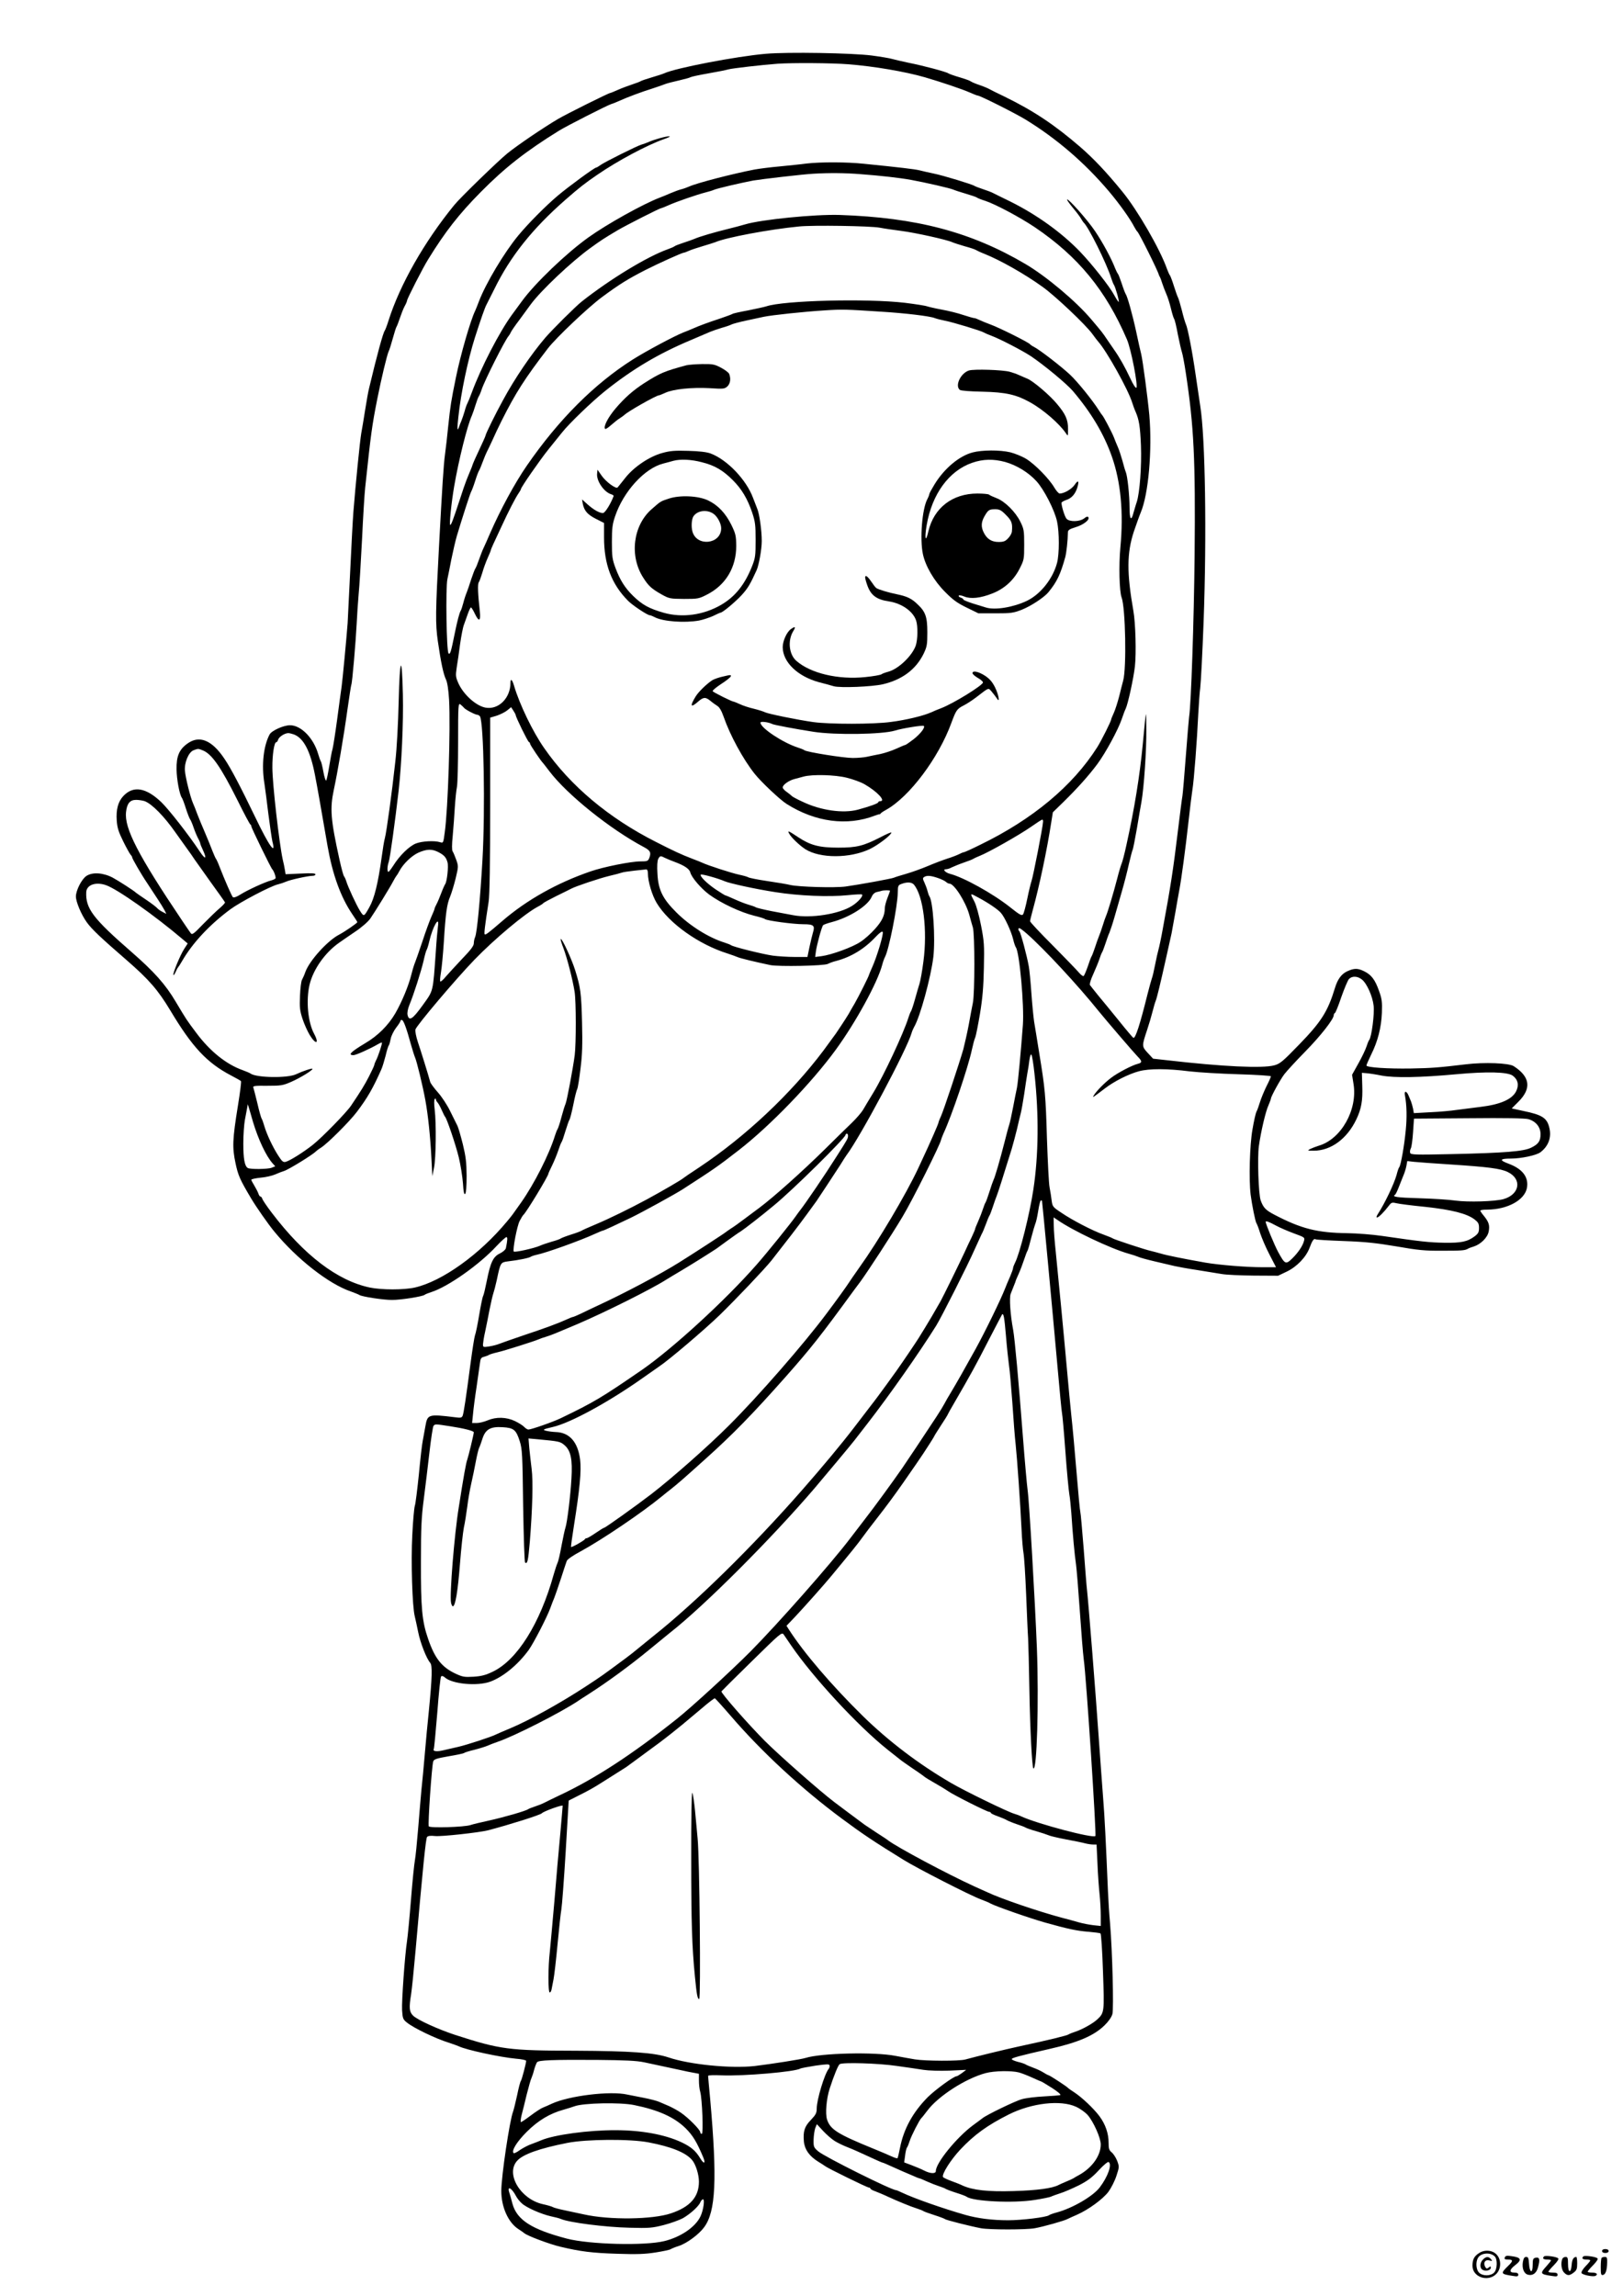 <?xml version="1.0" standalone="no"?>
<!DOCTYPE svg PUBLIC "-//W3C//DTD SVG 20010904//EN"
 "http://www.w3.org/TR/2001/REC-SVG-20010904/DTD/svg10.dtd">
<svg version="1.0" xmlns="http://www.w3.org/2000/svg"
 width="1240pt" height="1754pt" viewBox="0 0 1240 1754"
 preserveAspectRatio="xMidYMid meet">

<g transform="translate(0,1754) scale(0.1,-0.1)"
fill="#000000" stroke="none">
<path d="M5850 17129 c-222 -19 -691 -109 -775 -149 -11 -5 -54 -19 -95 -31
-41 -12 -79 -25 -85 -29 -5 -4 -35 -15 -65 -25 -30 -10 -79 -28 -108 -41 -29
-13 -56 -24 -59 -24 -12 0 -335 -161 -398 -198 -112 -66 -310 -200 -389 -264
-67 -54 -362 -340 -406 -395 -229 -281 -415 -608 -502 -883 -11 -36 -24 -69
-28 -75 -13 -16 -59 -184 -120 -440 -6 -22 -19 -96 -30 -165 -11 -69 -24 -150
-30 -180 -10 -57 -44 -397 -60 -600 -5 -63 -16 -272 -25 -465 -9 -192 -18
-366 -19 -385 -10 -131 -39 -435 -46 -485 -5 -33 -20 -145 -34 -250 -14 -104
-30 -206 -35 -225 -6 -19 -17 -80 -26 -135 -9 -55 -19 -103 -23 -107 -4 -4
-14 25 -21 65 -7 39 -16 77 -20 82 -4 6 -13 30 -20 55 -35 122 -131 220 -215
220 -50 0 -140 -41 -156 -70 -47 -88 -63 -234 -40 -374 5 -33 19 -137 30 -231
12 -93 26 -189 31 -212 30 -113 -25 -36 -132 187 -108 224 -185 372 -235 445
-95 142 -191 181 -282 115 -63 -45 -85 -97 -83 -198 1 -77 23 -194 41 -217 4
-5 18 -41 30 -80 12 -38 27 -75 31 -81 5 -6 18 -35 28 -65 10 -30 26 -67 35
-84 9 -16 16 -33 16 -38 0 -4 9 -27 21 -52 32 -69 18 -74 -25 -9 -82 124 -236
321 -294 377 -118 112 -214 127 -290 46 -40 -43 -56 -103 -50 -188 4 -55 14
-86 49 -157 24 -49 50 -95 56 -102 7 -7 13 -17 13 -22 0 -9 71 -132 114 -195
14 -22 31 -47 36 -55 5 -8 26 -40 46 -70 20 -30 43 -68 51 -83 l14 -28 -29 15
c-16 8 -34 21 -40 28 -6 8 -44 37 -84 64 -40 27 -75 51 -78 54 -16 16 -133 91
-179 116 -73 38 -153 43 -199 14 -37 -23 -82 -111 -82 -158 0 -42 42 -140 83
-197 38 -53 108 -119 302 -287 174 -151 242 -230 336 -386 167 -279 279 -400
464 -497 39 -20 73 -40 76 -43 4 -4 -7 -88 -23 -187 -42 -259 -44 -320 -19
-438 20 -96 34 -127 120 -272 38 -64 132 -199 178 -254 171 -208 415 -399 583
-456 30 -11 60 -23 66 -27 18 -13 183 -38 249 -38 68 0 233 26 249 39 6 5 29
14 51 21 127 40 368 210 499 352 35 37 69 68 75 68 10 0 9 -21 -4 -85 -3 -11
-22 -28 -46 -40 -51 -24 -72 -68 -100 -210 -11 -55 -23 -107 -28 -115 -5 -9
-18 -74 -30 -145 -12 -72 -26 -141 -32 -155 -5 -14 -20 -110 -34 -215 -36
-274 -52 -377 -60 -399 -7 -16 -15 -18 -59 -12 -204 25 -210 23 -226 -69 -6
-33 -15 -82 -20 -110 -6 -27 -19 -144 -30 -260 -12 -115 -25 -223 -31 -239 -5
-17 -14 -116 -19 -222 -11 -200 0 -549 19 -621 5 -21 17 -75 26 -120 16 -81
63 -202 92 -235 17 -20 15 -108 -10 -363 -10 -93 -24 -246 -32 -340 -8 -93
-19 -213 -25 -265 -5 -52 -16 -185 -25 -295 -9 -110 -20 -220 -25 -245 -5 -25
-19 -160 -30 -300 -11 -140 -25 -282 -30 -315 -17 -111 -42 -463 -38 -531 4
-61 7 -70 36 -93 51 -42 221 -124 322 -155 30 -10 64 -22 75 -27 57 -28 318
-84 438 -95 42 -3 77 -11 77 -16 0 -18 -33 -143 -40 -153 -5 -5 -18 -55 -29
-110 -12 -55 -26 -111 -31 -125 -26 -66 -90 -495 -90 -606 0 -123 53 -241 130
-291 19 -12 40 -27 46 -32 25 -21 194 -84 274 -103 156 -37 244 -48 435 -54
149 -5 212 -3 294 10 57 9 109 20 115 25 6 4 34 16 63 25 61 20 153 88 193
143 89 120 100 366 46 978 -9 94 -16 174 -16 178 0 5 46 7 103 4 167 -7 564
27 602 52 6 3 57 13 115 22 87 12 106 13 108 2 2 -8 -1 -20 -7 -27 -31 -37
-91 -235 -91 -302 0 -34 -7 -48 -44 -87 -50 -51 -61 -88 -54 -167 6 -60 42
-110 107 -151 25 -15 51 -32 56 -36 20 -16 320 -163 333 -163 6 0 12 -4 12 -8
0 -4 17 -14 38 -21 20 -8 60 -24 87 -37 80 -37 187 -81 230 -94 22 -7 45 -16
50 -20 6 -4 44 -18 85 -31 41 -13 77 -27 80 -30 5 -7 191 -54 275 -70 65 -12
345 -12 410 0 68 12 230 58 252 71 10 5 43 20 73 33 86 38 196 118 239 175 21
29 49 84 61 122 22 67 22 70 5 115 -10 25 -29 54 -42 64 -19 16 -23 28 -23 73
0 71 -24 141 -70 203 -43 58 -136 146 -195 184 -22 14 -42 28 -45 32 -10 11
-130 90 -147 96 -10 3 -29 14 -43 23 -14 9 -47 25 -75 35 -27 10 -55 22 -60
26 -6 4 -32 13 -58 19 -26 7 -47 16 -47 21 0 9 53 24 290 78 217 49 338 101
418 179 32 31 54 63 61 87 11 41 0 480 -18 695 -6 63 -13 174 -16 245 -15 360
-26 582 -36 700 -6 72 -21 288 -35 480 -22 319 -78 1023 -89 1120 -3 22 -14
162 -25 310 -12 149 -23 277 -26 285 -3 8 -16 145 -29 305 -13 159 -31 355
-40 435 -8 80 -22 222 -30 315 -24 270 -74 788 -89 935 -8 74 -15 163 -15 198
l-1 63 28 -19 c117 -82 406 -219 543 -258 30 -8 63 -19 74 -24 11 -6 70 -22
130 -36 61 -14 127 -30 149 -35 21 -5 97 -19 170 -30 72 -12 158 -26 191 -31
33 -6 143 -11 245 -12 l185 -1 65 31 c78 37 148 110 175 181 21 58 34 75 47
66 6 -3 103 -9 217 -13 164 -6 246 -15 401 -41 165 -29 219 -34 350 -33 148 0
172 2 195 15 6 4 26 12 47 18 52 17 104 69 112 114 9 47 1 72 -35 117 -16 19
-29 38 -29 42 0 5 24 8 53 8 154 1 285 72 303 165 15 82 -32 145 -138 185 -76
28 -71 40 17 40 78 0 194 25 224 48 60 45 86 112 69 184 -17 78 -54 102 -201
132 l-87 19 50 50 c103 102 91 192 -35 273 -38 24 -224 31 -365 14 -209 -25
-261 -29 -420 -32 -177 -3 -340 8 -340 23 0 5 16 42 35 81 52 104 78 207 83
321 3 85 0 107 -22 168 -30 85 -58 122 -112 149 -50 25 -77 25 -130 1 -44 -20
-74 -60 -94 -126 -55 -181 -104 -259 -275 -435 -126 -130 -145 -146 -190 -158
-90 -24 -391 -10 -817 39 l-108 12 -41 44 c-46 50 -46 52 -4 178 13 39 31 99
40 135 9 36 20 74 25 85 9 22 34 124 81 335 16 74 34 155 40 180 5 25 18 97
29 160 11 63 24 140 30 170 16 83 47 313 70 520 11 102 25 212 30 245 12 68
36 384 45 580 4 72 10 162 15 200 5 39 17 268 26 510 24 654 13 1406 -26 1645
-5 36 -21 139 -34 230 -26 182 -61 364 -76 395 -5 11 -19 57 -30 103 -12 46
-25 91 -30 100 -5 9 -19 49 -31 87 -12 39 -26 75 -30 81 -5 6 -15 28 -23 50
-53 151 -226 450 -340 589 -124 152 -219 252 -321 341 -197 170 -357 277 -580
386 -55 26 -109 53 -119 59 -11 6 -44 20 -74 30 -30 10 -60 23 -66 28 -6 5
-45 19 -86 31 -41 12 -80 26 -85 30 -14 11 -189 58 -305 81 -52 11 -108 24
-125 29 -16 5 -86 17 -155 26 -146 19 -643 28 -810 13z m631 -80 c195 -15 434
-56 584 -99 127 -37 289 -92 343 -116 29 -13 57 -24 62 -24 18 0 284 -134 365
-183 238 -146 451 -329 636 -547 82 -97 164 -212 196 -275 9 -16 19 -32 23
-35 12 -8 159 -303 164 -330 1 -3 4 -9 7 -15 4 -5 12 -28 19 -50 7 -22 21 -58
31 -81 10 -22 26 -72 35 -110 9 -38 20 -73 24 -79 5 -5 18 -59 29 -120 12 -60
26 -121 31 -135 5 -14 19 -86 30 -160 62 -408 74 -660 67 -1394 -5 -500 -27
-1143 -42 -1231 -2 -16 -14 -151 -25 -300 -11 -148 -23 -286 -26 -305 -4 -19
-19 -141 -35 -270 -35 -290 -55 -421 -114 -739 -13 -74 -29 -148 -34 -165 -5
-17 -17 -69 -26 -116 -9 -47 -20 -94 -25 -105 -4 -11 -19 -65 -33 -120 -57
-230 -92 -339 -108 -333 -4 2 -53 59 -108 128 -56 69 -127 156 -159 194 -31
38 -60 75 -65 82 -4 7 7 43 27 86 18 40 39 91 46 113 7 22 16 45 20 50 4 6 15
35 25 65 10 30 23 69 31 85 7 17 25 71 39 120 14 50 40 137 56 195 17 58 41
151 53 206 13 56 26 106 29 111 4 6 18 80 33 164 14 85 30 177 35 204 19 108
39 398 37 550 -1 170 0 175 -27 -110 -23 -241 -63 -490 -125 -770 -14 -66 -31
-129 -36 -140 -5 -11 -21 -63 -34 -115 -30 -116 -73 -258 -85 -285 -5 -11 -17
-45 -26 -75 -9 -30 -23 -68 -30 -85 -7 -16 -20 -55 -30 -85 -10 -30 -21 -59
-25 -65 -4 -5 -17 -40 -29 -77 -13 -37 -27 -70 -32 -74 -5 -3 -22 10 -37 28
-15 18 -105 111 -199 206 -95 95 -173 178 -173 185 0 7 10 46 21 87 49 178
108 455 141 670 l12 75 82 80 c105 103 194 202 259 290 62 84 157 259 185 341
11 32 24 68 30 79 18 38 60 230 71 325 11 98 5 332 -12 425 -51 291 -50 441 4
605 20 58 43 123 52 144 60 140 89 479 66 746 -12 129 -50 416 -62 465 -6 22
-23 99 -38 170 -29 134 -68 273 -81 290 -4 6 -18 42 -30 80 -13 39 -26 72 -30
75 -3 3 -12 21 -20 40 -28 74 -95 198 -154 285 -58 86 -204 250 -213 241 -3
-3 18 -32 46 -66 28 -33 56 -71 62 -83 7 -12 15 -24 18 -27 35 -29 176 -312
211 -425 7 -22 16 -44 20 -50 11 -14 43 -126 37 -131 -2 -2 -18 22 -35 53 -34
64 -168 234 -259 329 -141 147 -332 284 -533 384 -58 28 -116 57 -130 64 -14
8 -50 21 -80 31 -30 10 -59 21 -65 25 -17 12 -237 79 -310 94 -38 8 -88 19
-110 25 -37 9 -156 23 -425 50 -130 14 -331 14 -436 2 -43 -6 -135 -15 -204
-22 -69 -6 -156 -17 -195 -24 -166 -32 -441 -103 -500 -130 -16 -7 -43 -17
-60 -21 -16 -4 -52 -17 -80 -29 -27 -12 -66 -28 -85 -35 -126 -48 -403 -202
-545 -304 -169 -121 -408 -350 -507 -486 -26 -36 -61 -83 -77 -105 -96 -132
-235 -400 -307 -595 -13 -36 -28 -72 -33 -81 -5 -9 -15 -36 -21 -60 -7 -24
-18 -57 -25 -74 -7 -16 -16 -39 -19 -49 -13 -37 -14 -10 -4 79 19 183 73 437
126 605 43 134 77 233 90 255 6 11 32 63 58 115 123 252 292 463 544 684 110
96 147 125 245 192 156 107 378 225 502 269 38 13 59 24 47 24 -23 1 -115 -24
-159 -44 -16 -7 -41 -16 -55 -20 -34 -10 -277 -131 -311 -155 -15 -11 -30 -20
-34 -20 -13 0 -211 -145 -295 -216 -91 -77 -227 -214 -301 -304 -106 -128
-247 -364 -299 -500 -11 -30 -25 -64 -30 -75 -35 -71 -111 -334 -146 -505 -39
-191 -42 -214 -59 -370 -8 -80 -19 -179 -25 -220 -11 -81 -21 -239 -46 -705
-27 -502 -28 -589 -9 -722 23 -159 42 -251 62 -293 11 -23 19 -76 24 -155 12
-217 -8 -835 -33 -1013 -11 -83 -11 -83 -37 -75 -43 13 -135 8 -183 -10 -51
-20 -125 -92 -173 -169 -17 -26 -33 -47 -37 -48 -11 0 -10 42 2 76 10 29 49
313 75 539 23 202 38 528 33 740 -7 315 -24 288 -32 -52 -4 -168 -14 -361 -26
-463 -25 -231 -67 -536 -79 -580 -6 -19 -17 -89 -26 -155 -27 -194 -55 -308
-93 -375 -42 -75 -42 -74 -72 -27 -28 45 -92 183 -105 227 -4 14 -12 30 -17
37 -5 6 -20 62 -34 125 -68 308 -74 391 -44 533 30 140 76 408 105 618 14 98
27 182 29 186 7 10 34 327 41 466 3 66 10 167 15 225 6 58 17 247 26 420 8
173 19 351 24 395 44 412 51 469 94 685 29 146 72 326 85 355 6 11 20 56 32
100 12 44 25 85 29 90 4 6 15 35 25 65 10 30 26 71 36 90 11 19 19 39 19 44 0
13 122 253 162 316 130 211 234 344 401 513 185 187 343 311 600 470 59 36
365 192 397 202 14 4 43 16 65 26 55 25 166 67 250 93 39 13 81 27 95 33 14 6
61 18 105 28 44 10 85 21 90 25 6 4 66 17 135 29 69 12 139 26 155 31 27 8
264 35 375 43 112 8 418 6 541 -4z m89 -839 c159 -12 301 -28 390 -44 109 -20
302 -64 325 -75 11 -5 54 -19 95 -31 41 -12 80 -25 85 -30 6 -4 33 -15 62 -24
79 -26 266 -126 378 -201 333 -225 544 -483 705 -858 32 -74 86 -355 72 -369
-5 -5 -25 25 -45 69 -44 93 -83 162 -126 223 -17 25 -43 62 -57 83 -28 42 -36
53 -116 147 -117 139 -344 329 -503 423 -418 246 -834 355 -1420 375 -189 6
-599 -35 -722 -72 -26 -8 -84 -23 -128 -34 -106 -26 -223 -60 -260 -77 -16 -7
-55 -20 -85 -30 -30 -10 -60 -21 -66 -26 -6 -5 -29 -15 -52 -23 -157 -56 -439
-227 -657 -399 -48 -38 -224 -213 -280 -278 -105 -123 -232 -309 -321 -474
-58 -105 -134 -260 -134 -271 0 -5 -21 -51 -81 -180 -10 -23 -19 -44 -19 -46
0 -3 -8 -23 -17 -44 -9 -22 -17 -41 -18 -44 -1 -3 -6 -16 -12 -30 -6 -14 -30
-83 -53 -155 -49 -149 -63 -185 -70 -185 -9 0 9 173 30 295 34 199 100 464
135 540 7 17 20 54 29 84 9 29 20 59 25 65 4 6 14 29 21 51 23 69 177 376 207
410 5 6 12 17 15 25 3 9 34 54 69 100 34 47 72 99 84 115 78 106 311 326 455
430 83 60 98 70 207 135 64 38 324 170 335 170 4 0 31 11 60 24 61 27 212 79
278 96 25 6 54 15 65 20 20 10 206 53 300 71 66 11 383 48 460 52 120 7 242 6
355 -3z m150 -409 c30 -6 105 -17 167 -25 108 -14 347 -67 388 -86 11 -5 54
-19 95 -31 41 -11 80 -24 85 -28 6 -4 35 -18 66 -30 120 -48 305 -152 444
-252 97 -69 331 -291 380 -359 17 -23 37 -50 45 -59 65 -72 229 -366 260 -466
7 -22 18 -53 26 -70 27 -62 35 -114 41 -258 6 -156 -9 -361 -32 -432 -8 -22
-18 -59 -25 -82 -17 -68 -30 -51 -30 40 0 93 -16 242 -29 272 -5 11 -16 49
-25 84 -10 35 -25 83 -35 105 -10 23 -24 57 -31 76 -15 38 -80 162 -90 170 -3
3 -14 19 -24 35 -50 79 -164 220 -222 274 -65 61 -229 188 -274 211 -14 7 -27
16 -30 20 -9 14 -238 128 -302 151 -35 13 -74 29 -88 36 -14 7 -30 13 -36 13
-7 0 -45 11 -85 24 -41 14 -114 32 -164 41 -49 9 -100 21 -112 25 -12 5 -89
17 -170 27 -291 34 -926 18 -1058 -27 -16 -5 -79 -19 -139 -31 -61 -11 -115
-23 -120 -27 -6 -4 -47 -19 -91 -34 -103 -34 -159 -55 -209 -77 -23 -10 -57
-24 -76 -31 -66 -26 -282 -141 -385 -206 -294 -186 -568 -460 -810 -811 -92
-133 -202 -337 -279 -513 -20 -47 -43 -98 -51 -115 -8 -16 -24 -57 -35 -89
-11 -32 -24 -64 -29 -70 -4 -6 -18 -42 -31 -81 -12 -38 -27 -83 -34 -100 -7
-16 -19 -52 -26 -80 -7 -27 -16 -54 -20 -60 -9 -13 -27 -81 -45 -170 -29 -145
-36 -168 -48 -156 -16 16 -23 497 -9 566 6 28 20 97 31 155 12 58 30 137 41
175 36 121 103 330 110 340 4 6 18 42 30 80 12 39 26 75 30 80 4 6 17 36 28
67 12 32 26 66 31 75 6 10 24 50 42 88 17 39 49 106 71 150 108 215 177 323
355 555 63 81 306 312 413 391 131 97 199 139 332 207 94 48 280 132 293 132
4 0 21 6 38 14 18 8 66 24 107 36 41 12 84 26 95 30 79 35 412 98 640 120 106
11 545 4 615 -9z m15 -642 c179 -11 373 -34 407 -49 13 -5 48 -14 78 -20 60
-11 279 -78 295 -89 6 -4 33 -16 60 -26 65 -24 236 -113 300 -155 104 -70 275
-212 322 -267 140 -165 237 -327 298 -501 68 -194 90 -426 65 -692 -13 -137
-8 -337 9 -383 30 -78 39 -541 12 -637 -5 -19 -19 -72 -30 -118 -12 -46 -30
-103 -41 -127 -11 -24 -20 -46 -20 -49 0 -14 -75 -163 -107 -214 -187 -295
-494 -551 -894 -745 -64 -32 -120 -57 -125 -57 -5 0 -22 -7 -37 -15 -16 -8
-57 -24 -90 -34 -34 -11 -100 -36 -147 -56 -47 -20 -122 -47 -167 -60 -46 -13
-87 -26 -92 -29 -11 -7 -275 -55 -371 -68 -84 -11 -359 -3 -423 12 -23 6 -102
19 -176 30 -74 11 -139 24 -145 29 -6 4 -38 13 -71 20 -56 12 -236 70 -280 91
-11 5 -45 19 -75 30 -86 33 -144 60 -279 129 -360 182 -653 428 -853 716 -87
124 -188 333 -230 475 -14 49 -28 61 -28 24 0 -118 -93 -209 -193 -189 -72 15
-165 99 -204 184 -22 50 -23 59 -14 120 6 36 18 117 26 180 9 63 22 131 30
150 7 20 20 57 30 84 9 26 20 47 23 47 4 0 18 -22 31 -50 30 -63 45 -55 37 19
-15 135 -18 211 -8 223 5 7 17 40 27 73 9 33 28 84 41 113 13 29 24 56 24 59
0 4 9 25 19 47 11 23 38 82 61 131 55 120 109 224 132 257 10 14 18 29 18 32
0 13 142 218 210 303 39 48 85 106 103 128 55 70 229 237 331 319 209 167 408
285 656 389 63 27 129 55 145 62 17 7 57 21 90 31 33 9 67 21 75 26 8 4 58 18
110 29 52 11 113 24 135 29 61 13 315 40 465 49 138 9 157 8 435 -10z m-3190
-3026 c13 -15 86 -53 102 -53 6 0 15 -6 20 -12 29 -48 41 -712 19 -1098 -18
-308 -41 -551 -56 -588 -6 -13 -10 -34 -10 -48 0 -19 -24 -51 -88 -117 -48
-51 -104 -112 -125 -136 -20 -25 -40 -42 -43 -38 -4 3 -1 34 5 69 6 35 16 140
22 233 13 213 23 289 48 346 10 24 29 86 42 138 22 92 22 95 4 145 -10 28 -22
56 -27 63 -6 7 -6 53 1 120 5 59 13 158 16 218 4 61 11 129 16 153 5 23 9 178
9 343 0 284 1 300 18 288 9 -8 22 -19 27 -26z m395 -55 c0 -15 92 -203 101
-206 5 -2 9 -8 9 -14 0 -8 84 -134 100 -148 3 -3 24 -31 48 -62 135 -178 464
-442 720 -578 51 -27 58 -42 43 -83 -10 -25 -15 -27 -68 -27 -72 0 -283 -42
-383 -77 -255 -88 -485 -217 -672 -378 -110 -95 -128 -108 -135 -102 -5 6 1
61 30 247 8 51 12 289 12 741 l0 667 53 16 c28 10 64 28 79 41 l28 23 17 -26
c10 -15 18 -30 18 -34z m-1695 -148 c75 -28 126 -127 161 -308 23 -119 36
-196 97 -547 38 -216 100 -387 187 -516 22 -32 40 -60 40 -63 0 -7 -96 -73
-138 -95 -88 -45 -225 -196 -258 -283 -8 -24 -21 -52 -27 -63 -6 -11 -13 -66
-15 -122 -4 -88 -1 -113 19 -175 13 -40 38 -95 54 -122 47 -78 77 -72 35 7
-48 89 -63 254 -35 375 28 117 118 245 225 320 19 14 74 51 122 84 51 34 99
76 117 101 38 55 153 242 176 287 10 19 21 37 24 40 3 3 13 18 21 34 29 56 94
119 147 143 65 28 102 29 152 4 44 -23 59 -39 70 -78 9 -31 -4 -149 -18 -167
-4 -6 -18 -36 -29 -66 -11 -30 -27 -68 -36 -85 -9 -16 -16 -33 -16 -37 0 -4
-11 -31 -24 -60 -13 -29 -45 -116 -70 -193 -26 -77 -51 -149 -56 -160 -5 -11
-17 -49 -26 -85 -22 -90 -73 -212 -124 -301 -54 -92 -133 -171 -230 -228 -110
-66 -135 -91 -89 -91 18 0 126 48 189 85 13 8 26 12 28 11 4 -5 -28 -104 -45
-136 -7 -14 -13 -29 -13 -34 0 -5 -18 -44 -40 -87 -36 -70 -60 -109 -138 -225
-35 -52 -219 -241 -292 -299 -71 -56 -172 -120 -207 -130 -19 -5 -28 2 -58 49
-43 67 -88 164 -106 226 -7 25 -16 50 -20 55 -4 6 -19 57 -32 115 -14 58 -28
112 -31 121 -6 14 7 16 106 15 104 0 119 2 183 30 69 30 170 92 162 100 -5 5
-77 -19 -125 -42 -66 -31 -302 -27 -347 5 -5 4 -32 16 -60 26 -127 45 -251
145 -356 286 -77 103 -72 96 -157 238 -78 132 -165 229 -337 379 -295 257
-352 332 -346 458 3 55 73 80 152 52 86 -30 371 -231 584 -412 l39 -33 -27
-42 c-29 -44 -90 -191 -82 -199 2 -3 10 8 17 24 7 16 15 31 18 34 3 3 18 25
32 50 80 138 210 277 368 394 76 56 310 179 365 191 17 4 44 13 60 20 32 15
170 45 205 45 11 0 20 5 20 11 0 9 -32 10 -114 6 l-114 -5 -5 31 c-3 18 -10
55 -17 82 -27 125 -79 577 -79 702 -1 95 14 193 29 193 5 0 12 9 15 20 7 22
49 49 77 50 9 0 29 -5 43 -10z m-698 -121 c70 -26 140 -127 269 -385 49 -99
92 -180 97 -182 4 -2 7 -8 7 -14 0 -11 150 -319 160 -328 12 -11 30 -62 25
-70 -3 -4 -17 -11 -32 -15 -43 -10 -183 -74 -236 -108 -30 -19 -52 -26 -58
-20 -9 9 -61 128 -102 233 -11 30 -24 57 -27 60 -3 3 -15 30 -27 60 -11 30
-37 93 -57 140 -21 47 -46 110 -58 140 -11 30 -26 69 -34 86 -19 43 -56 190
-61 245 -6 62 28 144 66 158 35 13 35 13 68 0z m-441 -389 c56 -22 148 -115
236 -241 9 -13 43 -60 75 -105 32 -44 63 -88 68 -97 6 -9 60 -85 120 -169 61
-84 112 -156 114 -161 1 -5 -17 -24 -40 -44 -24 -20 -81 -75 -127 -122 -73
-76 -84 -84 -95 -69 -7 9 -36 52 -65 95 -337 501 -443 706 -429 830 7 66 30
93 77 93 21 0 51 -5 66 -10z m6863 -157 c-1 -38 -76 -420 -88 -453 -5 -14 -20
-74 -32 -133 -12 -59 -27 -115 -33 -122 -9 -12 -26 -3 -96 53 -133 106 -359
231 -462 257 -35 9 -59 35 -32 35 11 0 31 6 45 14 15 7 55 24 90 36 35 12 69
25 74 29 6 4 29 15 52 24 66 26 303 160 390 221 43 30 81 55 86 55 4 1 7 -7 6
-16z m-2889 -276 c14 -7 48 -21 75 -31 73 -27 112 -53 119 -80 9 -38 82 -123
144 -169 92 -67 239 -136 348 -163 38 -9 74 -20 79 -25 16 -12 216 -39 293
-39 79 0 90 -10 73 -64 -5 -17 -17 -66 -26 -108 l-16 -78 -97 0 c-53 0 -128 5
-167 10 -77 11 -304 67 -320 80 -5 4 -28 13 -50 20 -119 37 -264 127 -367 230
-105 104 -139 173 -145 296 -4 58 -1 99 6 113 14 25 18 25 51 8z m-130 -118
c0 -61 32 -169 68 -228 94 -155 321 -316 542 -385 30 -10 64 -22 75 -27 19 -9
136 -37 250 -61 64 -13 413 -6 440 9 11 6 40 17 65 23 113 30 215 92 301 184
30 32 49 45 53 37 9 -13 -44 -189 -80 -269 -13 -29 -24 -55 -24 -57 0 -9 -80
-168 -110 -220 -16 -27 -37 -63 -46 -80 -10 -16 -32 -52 -51 -80 -18 -27 -39
-58 -46 -69 -7 -10 -50 -68 -95 -130 -248 -330 -594 -656 -948 -892 -66 -43
-121 -81 -124 -84 -9 -10 -160 -98 -280 -163 -128 -69 -281 -144 -385 -188
-55 -23 -104 -45 -110 -49 -5 -4 -41 -18 -80 -30 -38 -12 -74 -26 -80 -30 -5
-5 -37 -16 -70 -25 -33 -10 -73 -23 -90 -31 -42 -19 -194 -53 -200 -44 -9 15
25 194 45 233 12 23 25 44 29 47 21 17 191 297 191 315 0 3 13 32 29 64 15 31
36 82 46 112 10 30 21 59 25 64 5 6 18 44 30 85 13 41 26 80 30 85 5 6 18 57
30 115 11 58 25 112 30 121 5 9 16 79 25 155 14 109 16 186 12 354 -6 228 -11
265 -53 400 -27 85 -101 246 -110 237 -3 -2 7 -35 22 -73 28 -76 69 -235 84
-329 12 -74 12 -396 1 -485 -13 -100 -59 -345 -70 -372 -6 -12 -20 -59 -32
-103 -11 -44 -25 -84 -29 -90 -4 -5 -13 -28 -20 -50 -44 -143 -158 -368 -258
-510 -72 -102 -65 -93 -108 -145 -210 -253 -495 -457 -704 -505 -83 -19 -255
-19 -345 0 -247 52 -502 247 -747 569 -37 48 -70 97 -73 107 -4 11 -10 19 -15
19 -5 0 -12 10 -16 23 -4 12 -18 39 -30 59 -13 21 -24 42 -24 46 0 5 32 12 71
16 39 3 89 15 112 25 23 10 53 22 67 26 34 10 221 125 245 151 6 6 22 18 37
27 49 30 219 200 274 273 82 108 125 184 187 324 9 19 23 67 33 105 9 39 20
75 25 80 4 6 10 28 14 50 4 22 23 60 41 84 19 24 34 48 34 53 0 6 5 8 12 6 12
-4 35 -66 68 -188 12 -41 25 -84 30 -95 14 -30 59 -216 80 -330 21 -115 39
-288 47 -460 l6 -120 13 65 c15 73 18 338 5 445 -5 39 -5 74 0 79 6 6 9 6 9
-1 0 -6 6 -18 13 -25 7 -7 21 -33 32 -58 11 -25 22 -47 25 -50 13 -11 81 -212
105 -310 14 -58 28 -147 32 -198 4 -67 9 -90 17 -82 7 7 11 59 11 138 -1 105
-6 147 -29 242 -16 63 -34 126 -41 140 -7 14 -32 64 -55 111 -23 48 -66 113
-95 145 -29 33 -55 68 -58 79 -15 56 -72 239 -94 304 -14 42 -22 84 -19 97 8
30 307 384 451 533 155 160 383 351 484 405 20 10 38 22 41 26 3 5 48 29 100
55 52 25 103 51 113 56 35 19 214 79 292 98 44 10 87 22 95 25 9 4 52 10 95
15 44 5 86 9 93 10 7 0 12 -11 12 -30z m585 -60 c38 -17 240 -61 390 -84 176
-28 407 -38 553 -23 57 6 105 8 108 5 11 -11 -29 -57 -75 -86 -97 -63 -317
-98 -451 -72 -30 6 -104 20 -165 31 -60 12 -114 25 -120 29 -5 4 -30 13 -55
20 -25 7 -73 26 -108 42 -35 16 -66 29 -69 29 -4 0 -37 21 -75 46 -69 47 -122
100 -114 113 5 7 134 -29 181 -50z m1631 24 c27 -9 55 -23 62 -30 7 -7 19 -13
26 -13 36 0 123 -137 151 -236 9 -33 21 -77 28 -99 15 -52 15 -501 0 -575 -6
-30 -21 -107 -32 -170 -12 -63 -31 -146 -41 -185 -32 -111 -150 -466 -171
-512 -11 -23 -19 -45 -19 -49 0 -3 -16 -43 -36 -88 -35 -80 -46 -104 -119
-261 -95 -202 -305 -556 -450 -758 -38 -54 -74 -106 -80 -116 -10 -17 -97
-138 -170 -235 -173 -232 -523 -633 -746 -855 -161 -161 -431 -399 -594 -525
-123 -94 -350 -256 -359 -256 -4 0 -33 -18 -65 -40 -32 -22 -63 -40 -69 -40
-6 0 -12 -4 -14 -8 -4 -10 -100 -64 -105 -59 -2 2 8 76 22 163 44 276 58 420
47 505 -17 134 -81 207 -186 210 -23 1 -54 5 -71 9 -34 8 -27 12 50 30 132 30
424 189 683 372 57 40 115 80 127 89 72 47 348 282 464 394 130 127 338 346
394 415 110 140 212 272 270 352 37 51 71 98 75 103 13 18 138 209 181 275 22
36 44 70 48 75 106 140 464 812 498 935 4 14 13 34 19 45 45 75 128 378 147
535 16 143 -2 426 -31 465 -4 6 -10 24 -14 40 -4 17 -15 45 -23 63 -14 29 -14
35 -2 43 21 13 50 11 105 -8z m-184 -50 c72 -84 105 -348 73 -588 -9 -71 -23
-148 -30 -170 -7 -22 -23 -76 -35 -120 -12 -44 -26 -84 -30 -90 -4 -5 -13 -28
-20 -50 -36 -116 -186 -437 -266 -569 -33 -54 -69 -114 -81 -135 -13 -21 -50
-64 -84 -97 -34 -32 -125 -122 -203 -199 -174 -172 -399 -373 -507 -453 -24
-18 -75 -56 -114 -85 -38 -29 -83 -61 -100 -71 -16 -11 -34 -23 -40 -28 -11
-10 -251 -166 -357 -232 -142 -89 -417 -235 -623 -330 -44 -21 -103 -48 -130
-62 -28 -13 -54 -24 -58 -24 -4 0 -26 -9 -50 -20 -61 -28 -161 -65 -332 -122
-82 -28 -163 -56 -180 -63 -16 -7 -51 -16 -77 -20 -46 -7 -48 -6 -48 16 1 13
7 56 16 94 8 39 24 115 34 170 11 55 24 111 29 125 5 14 17 59 26 100 29 138
29 137 88 145 79 9 161 26 172 35 6 4 26 11 45 15 70 14 333 108 448 161 29
13 55 24 59 24 6 0 105 46 213 98 94 46 336 179 397 218 241 156 261 169 426
297 239 185 558 515 743 769 153 210 318 512 354 647 6 24 16 51 21 60 30 54
97 389 98 493 1 52 3 57 29 66 42 16 77 14 94 -5z m-182 -48 c0 -2 -9 -27 -20
-55 -11 -28 -20 -63 -20 -78 0 -54 -21 -98 -75 -158 -30 -34 -79 -78 -110 -98
-60 -41 -222 -100 -299 -110 l-48 -6 5 38 c6 50 45 194 56 205 4 4 34 15 65
23 137 36 277 125 306 194 8 19 22 32 39 36 14 3 31 7 36 9 16 5 65 6 65 0z
m676 -52 c75 -40 147 -89 170 -115 28 -30 80 -141 95 -204 6 -27 16 -54 20
-60 28 -35 65 -446 54 -594 -16 -213 -37 -436 -45 -478 -6 -26 -19 -94 -30
-151 -11 -57 -24 -118 -30 -135 -6 -17 -21 -74 -34 -126 -36 -141 -74 -272
-86 -295 -5 -11 -19 -51 -31 -90 -12 -38 -25 -74 -29 -80 -4 -5 -13 -28 -20
-50 -7 -22 -23 -64 -36 -93 -13 -29 -24 -56 -24 -60 0 -4 -12 -32 -26 -62 -15
-30 -39 -82 -54 -115 -36 -78 -166 -343 -184 -375 -37 -66 -103 -178 -121
-206 -11 -17 -31 -50 -45 -73 -21 -34 -123 -185 -172 -254 -7 -9 -42 -58 -78
-108 -36 -50 -90 -123 -121 -162 -30 -40 -86 -112 -124 -162 -94 -123 -242
-301 -394 -474 -381 -435 -816 -862 -1141 -1120 -14 -11 -57 -46 -96 -78 -38
-32 -90 -73 -115 -91 -184 -136 -178 -132 -300 -212 -188 -124 -440 -264 -578
-321 -53 -22 -103 -44 -111 -48 -31 -17 -227 -81 -290 -95 -36 -8 -87 -20
-113 -26 -49 -12 -83 -8 -73 9 3 5 15 130 27 278 11 147 24 272 29 277 6 6 17
3 28 -7 56 -51 247 -69 347 -33 99 36 213 130 295 243 37 52 139 249 164 318
10 28 24 64 31 80 7 17 29 82 50 145 20 63 41 125 45 136 5 13 47 42 107 74
162 88 471 297 619 419 17 14 49 40 70 56 53 42 98 81 260 227 213 191 362
344 614 628 197 223 266 310 525 665 8 11 30 41 50 67 56 77 237 354 320 493
74 122 295 565 295 589 0 3 9 25 19 49 62 133 188 505 216 637 9 41 20 84 26
95 5 11 21 92 36 180 20 121 27 206 30 352 4 175 2 202 -22 325 -15 76 -36
153 -50 180 -36 69 -37 68 31 31z m-4130 -220 c-3 -21 -11 -105 -16 -188 -23
-320 -17 -297 -100 -413 -77 -107 -104 -125 -116 -76 -4 17 1 45 14 78 34 82
89 255 108 336 9 41 20 80 24 85 4 6 13 35 20 65 25 111 80 205 66 113z m4499
-55 c134 -118 391 -395 550 -593 55 -68 273 -322 298 -347 34 -34 34 -46 1
-54 -45 -11 -157 -70 -206 -108 -48 -36 -115 -104 -132 -135 -11 -18 -10 -18
86 55 70 54 181 110 260 131 78 21 216 21 388 -1 69 -8 236 -18 373 -22 136
-4 247 -11 247 -16 0 -5 -15 -39 -34 -76 -18 -37 -41 -92 -50 -122 -9 -30 -21
-63 -27 -73 -5 -9 -19 -70 -30 -135 -21 -119 -28 -380 -14 -497 10 -77 36
-209 45 -220 4 -5 17 -39 28 -75 12 -36 43 -110 71 -163 l50 -97 -104 0 c-123
0 -330 17 -435 35 -169 30 -298 56 -340 69 -25 7 -58 16 -75 20 -41 8 -289 90
-295 97 -3 3 -33 15 -68 28 -83 29 -241 111 -324 168 -64 42 -67 47 -73 91 -3
26 -10 72 -16 102 -6 30 -14 197 -20 370 -10 338 -14 380 -59 655 -16 99 -33
207 -39 240 -5 33 -15 132 -21 219 -6 87 -15 180 -20 205 -13 75 -61 255 -71
266 -11 12 -12 25 0 25 4 0 30 -19 56 -42z m2560 -350 c38 -30 82 -128 90
-202 7 -62 -16 -238 -34 -260 -5 -6 -14 -29 -21 -51 -7 -22 -34 -79 -61 -127
l-49 -88 11 -69 c33 -197 -94 -423 -266 -473 -22 -7 -51 -18 -65 -25 -23 -12
-22 -13 27 -13 132 0 256 92 326 240 38 80 49 142 45 255 l-3 100 35 -3 c19
-1 71 -9 115 -18 99 -19 299 -15 570 10 238 22 394 18 433 -11 40 -30 49 -73
25 -120 -31 -61 -121 -100 -270 -118 -65 -8 -149 -19 -188 -24 -38 -6 -127
-14 -196 -17 l-127 -7 -6 34 c-4 19 -11 43 -15 54 -5 11 -13 32 -20 48 -6 15
-16 27 -22 27 -6 0 -9 -11 -5 -27 14 -76 16 -169 6 -268 -11 -117 -37 -263
-49 -280 -5 -5 -14 -32 -21 -60 -19 -69 -90 -217 -143 -299 -10 -15 -13 -26
-6 -26 12 0 53 41 87 86 22 29 26 31 60 23 20 -5 120 -18 222 -28 202 -22 317
-51 376 -96 28 -22 34 -32 34 -65 0 -32 -6 -43 -32 -63 -56 -42 -103 -52 -233
-50 -115 2 -172 8 -475 52 -74 11 -193 20 -265 21 -230 3 -352 33 -560 142
-65 34 -83 53 -103 108 -17 48 -26 328 -14 415 16 114 52 266 73 311 10 24 19
47 19 52 0 15 71 145 103 187 17 22 87 99 157 170 119 121 220 250 220 280 0
7 4 15 9 17 5 2 27 56 49 122 23 65 49 127 58 137 23 25 65 24 99 -3z m-2501
-723 c34 -309 31 -620 -9 -882 -28 -187 -104 -490 -140 -559 -8 -16 -15 -34
-15 -41 0 -7 -11 -36 -23 -65 -13 -29 -30 -69 -37 -88 -31 -81 -154 -334 -227
-466 -80 -145 -149 -266 -184 -324 -22 -36 -45 -76 -52 -90 -7 -14 -34 -59
-61 -100 -92 -140 -235 -355 -263 -395 -77 -111 -216 -301 -283 -387 -41 -54
-93 -121 -115 -150 -145 -191 -553 -653 -761 -863 -143 -144 -458 -433 -565
-517 -342 -272 -625 -456 -894 -582 -44 -21 -96 -46 -115 -56 -19 -10 -53 -23
-75 -30 -22 -7 -44 -16 -50 -20 -16 -13 -183 -61 -300 -87 -60 -13 -123 -28
-140 -34 -47 -16 -310 -24 -319 -10 -8 13 23 465 34 496 6 17 26 23 116 39 60
10 114 21 119 25 6 5 42 16 80 25 39 10 84 24 100 31 17 8 50 20 75 29 122 40
490 227 620 315 8 6 44 29 80 52 146 94 314 217 460 337 69 56 141 115 159
130 262 205 776 720 1103 1102 89 105 283 337 305 366 12 16 57 74 100 129
164 211 396 541 526 749 39 63 241 462 293 581 25 55 49 108 54 118 6 9 20 43
32 75 11 31 24 62 28 67 4 6 15 35 25 65 10 30 23 69 30 85 11 27 51 153 115
360 11 39 30 107 40 150 10 44 23 99 29 122 6 23 17 88 26 145 8 57 19 128 24
158 6 30 13 77 16 104 4 27 10 45 15 40 5 -5 16 -72 24 -149z m-5971 -365 c40
-133 100 -261 150 -317 l20 -22 -27 -11 c-31 -12 -165 -13 -183 -2 -24 15 -34
70 -34 187 0 66 6 147 12 180 6 33 14 74 17 90 l5 30 8 -25 c4 -14 19 -63 32
-110z m9744 21 c57 -16 93 -60 93 -115 0 -52 -16 -76 -72 -103 -56 -28 -198
-40 -610 -49 -274 -6 -308 -5 -314 9 -3 8 -1 24 5 35 6 10 13 66 17 123 l7
104 416 3 c286 3 430 0 458 -7z m-5198 -128 c0 -19 -4 -26 -83 -150 -92 -146
-244 -369 -283 -418 -5 -5 -19 -26 -33 -45 -35 -51 -222 -283 -299 -370 -239
-273 -643 -643 -879 -806 -307 -211 -362 -244 -617 -367 -57 -28 -226 -87
-248 -87 -7 0 -22 9 -32 20 -10 11 -42 31 -71 45 -66 31 -143 33 -209 5 -26
-11 -63 -20 -82 -20 l-36 0 7 68 c3 37 15 130 27 207 11 77 23 159 26 183 4
35 9 43 32 48 14 4 31 10 36 14 6 4 35 13 65 20 57 13 280 84 315 99 11 5 38
15 60 21 39 12 68 24 240 97 212 91 568 269 675 338 19 12 71 43 115 69 69 41
207 127 269 168 10 7 48 35 85 62 36 26 82 59 102 71 32 21 156 117 253 198
143 117 546 515 546 538 0 5 5 9 10 9 6 0 10 -8 9 -17z m4601 -218 c290 -19
385 -31 440 -58 111 -54 91 -172 -34 -207 -65 -18 -271 -24 -366 -11 -47 7
-172 15 -277 18 -174 5 -211 11 -184 27 4 3 16 27 26 53 10 26 26 66 35 88 10
22 21 57 25 78 l7 38 52 -6 c28 -3 152 -12 276 -20z m-3119 -277 c3 -14 79
-825 119 -1273 16 -181 31 -339 34 -350 3 -11 15 -144 26 -295 11 -151 25
-297 30 -325 5 -27 11 -90 15 -140 11 -170 26 -330 36 -395 5 -36 18 -195 29
-355 11 -159 24 -326 30 -370 20 -141 98 -1340 89 -1350 -19 -19 -439 92 -564
149 -16 8 -41 17 -55 21 -48 13 -379 174 -483 235 -246 143 -479 320 -676 513
-236 232 -451 483 -564 660 l-18 28 64 67 c67 71 221 244 274 308 169 204 205
249 239 296 21 29 72 97 114 150 75 96 133 175 201 272 74 106 144 208 154
224 6 9 27 42 48 74 20 31 37 59 37 61 0 2 23 38 50 80 28 42 50 78 50 80 0 2
23 44 52 93 122 210 166 290 260 474 56 107 102 197 104 199 12 13 18 -25 30
-166 7 -87 18 -187 23 -223 6 -36 17 -166 26 -290 8 -124 19 -265 25 -315 11
-103 36 -458 45 -650 3 -71 10 -152 15 -180 5 -27 14 -169 20 -315 6 -146 12
-296 15 -333 2 -38 7 -220 10 -405 5 -293 20 -580 30 -590 27 -28 43 499 27
923 -15 370 -59 1128 -71 1205 -5 36 -21 214 -35 395 -34 444 -63 758 -75 825
-22 115 -31 248 -19 277 6 15 12 30 13 33 1 3 7 18 13 33 7 16 12 30 12 32 0
3 11 28 24 57 13 29 31 78 41 108 10 30 21 60 25 65 4 6 17 51 29 100 13 50
27 97 31 107 5 9 15 52 22 97 7 45 16 81 20 81 4 0 8 -1 9 -2z m1786 -189 c31
-17 94 -44 140 -61 80 -29 83 -31 76 -56 -9 -38 -45 -91 -91 -136 -49 -47 -55
-44 -107 51 -28 52 -95 213 -95 230 0 9 26 0 77 -28z m-6307 -1534 c104 -16
180 -35 180 -46 0 -14 -41 -184 -50 -209 -9 -23 -28 -127 -65 -365 -34 -208
-71 -671 -59 -727 3 -16 9 -28 14 -28 19 0 38 115 54 321 9 118 23 244 30 280
8 35 19 107 26 159 6 52 20 131 30 175 10 44 26 120 35 169 9 49 21 96 25 105
5 9 16 39 25 68 23 74 61 97 155 91 85 -5 103 -19 131 -107 19 -61 21 -98 26
-494 4 -242 10 -430 15 -433 18 -12 23 10 36 159 20 249 26 461 14 555 -6 48
-14 120 -18 160 l-6 74 68 -6 c170 -16 174 -17 209 -47 46 -41 60 -108 51
-254 -7 -129 -33 -339 -46 -375 -5 -14 -18 -76 -30 -138 -11 -63 -25 -121 -30
-130 -5 -10 -18 -48 -29 -87 -105 -378 -280 -656 -467 -745 -54 -26 -86 -34
-146 -38 -70 -4 -83 -2 -141 25 -102 49 -155 115 -206 264 -47 135 -56 237
-55 589 0 263 4 342 22 480 12 91 31 251 43 355 12 105 26 196 31 203 13 15
12 15 128 -3z m2603 -1672 c168 -246 511 -617 737 -797 47 -37 92 -73 101 -80
9 -8 48 -34 85 -60 38 -25 76 -52 84 -58 8 -7 26 -20 40 -28 92 -53 128 -75
155 -93 41 -29 296 -157 312 -157 7 0 13 -4 13 -8 0 -4 24 -16 53 -26 28 -10
61 -24 72 -31 11 -6 45 -20 75 -30 30 -10 60 -21 65 -25 6 -4 44 -18 85 -29
41 -12 82 -26 91 -30 9 -5 67 -19 130 -31 63 -12 130 -25 150 -31 20 -5 48 -9
62 -9 l25 0 7 -147 c3 -82 11 -186 16 -233 5 -47 9 -120 9 -164 l0 -78 -57 6
c-32 4 -80 13 -108 21 -27 8 -90 25 -140 38 -177 48 -457 143 -560 192 -16 7
-61 28 -100 45 -206 94 -587 297 -660 352 -5 5 -46 32 -90 60 -44 29 -84 56
-90 60 -39 29 -206 153 -229 171 -104 78 -422 358 -533 469 -131 132 -336 366
-331 378 2 3 106 107 232 230 216 212 229 224 243 205 7 -11 33 -48 56 -82z
m-462 -538 c238 -277 542 -558 851 -787 162 -120 246 -176 473 -316 107 -66
506 -270 587 -300 32 -12 66 -26 75 -32 38 -21 300 -113 418 -146 175 -49 241
-63 327 -70 47 -4 90 -9 96 -13 5 -3 14 -134 19 -291 11 -311 11 -315 -45
-367 -33 -31 -117 -77 -167 -93 -22 -7 -44 -16 -50 -20 -11 -9 -160 -45 -370
-90 -124 -27 -333 -78 -420 -102 -47 -13 -306 -12 -385 1 -30 5 -98 17 -150
27 -161 31 -567 21 -685 -16 -35 -11 -258 -46 -390 -62 -181 -20 -496 11 -658
66 -107 36 -289 49 -707 51 -515 1 -576 9 -923 121 -133 44 -289 115 -322 148
-28 29 -31 58 -14 163 6 38 21 187 34 333 56 636 78 856 88 868 7 8 26 11 61
7 49 -5 334 26 406 44 163 43 399 117 410 130 13 15 160 68 159 57 0 -6 -9
-105 -19 -221 -11 -115 -31 -343 -44 -505 -14 -162 -30 -336 -35 -387 -14
-116 -14 -313 -1 -313 5 0 12 10 14 23 2 12 9 47 15 77 6 30 20 152 31 270 11
118 24 238 29 265 5 28 20 226 33 441 l23 390 75 38 c74 37 111 57 180 101
124 78 176 111 185 117 6 4 53 39 105 77 134 98 176 129 245 184 63 50 73 58
225 186 52 45 98 80 102 78 3 -1 57 -60 119 -132z m-661 -2648 c150 -32 216
-46 280 -60 36 -8 82 -18 103 -21 l37 -7 0 -52 c0 -29 4 -67 10 -86 15 -55 25
-321 12 -321 -7 0 -12 6 -12 13 0 18 -92 111 -147 148 -24 17 -65 39 -91 51
-26 11 -60 26 -77 33 -16 7 -68 21 -115 30 -47 9 -104 20 -127 25 -130 30
-447 -9 -578 -70 -22 -11 -52 -23 -66 -29 -14 -5 -56 -32 -93 -60 -37 -28 -71
-51 -76 -51 -4 0 -2 24 5 53 8 28 25 99 39 157 15 58 30 114 36 125 5 11 15
40 21 65 7 25 17 50 22 57 12 16 114 20 457 18 215 -2 303 -6 360 -18z m1930
-28 c74 -10 167 -24 205 -30 39 -6 127 -9 199 -6 l128 6 -33 -25 c-18 -13 -36
-24 -41 -24 -21 0 -161 -102 -219 -159 -115 -116 -185 -244 -213 -389 -8 -40
-16 -75 -19 -78 -2 -3 -24 4 -48 15 -24 11 -84 37 -134 57 -275 112 -331 147
-356 223 -15 45 -5 160 20 237 33 102 65 179 76 186 21 16 300 7 435 -13z
m935 -50 c22 -6 68 -24 103 -40 35 -16 65 -29 67 -29 3 0 39 -22 82 -49 48
-31 72 -52 63 -55 -8 -2 -64 -7 -125 -10 -60 -3 -136 -12 -167 -21 -50 -13
-270 -120 -301 -145 -7 -6 -40 -30 -74 -55 -124 -92 -283 -287 -283 -349 0
-22 -42 -21 -90 4 -21 11 -65 29 -96 41 l-56 21 7 51 c3 29 10 56 14 62 5 5
14 28 21 50 11 38 76 164 89 175 4 3 24 28 45 56 83 112 293 247 446 288 66
18 199 20 255 5z m-2940 -249 c186 -38 306 -92 393 -177 55 -54 87 -107 136
-225 19 -47 3 -50 -24 -5 -35 58 -70 88 -144 123 -126 59 -308 92 -501 92
-208 1 -471 -35 -570 -77 -11 -5 -42 -17 -69 -27 -28 -9 -69 -31 -93 -47 -23
-17 -45 -28 -49 -24 -18 18 25 87 100 162 87 87 177 141 283 170 32 9 69 21
83 26 67 25 349 31 455 9z m3376 -13 c31 -14 70 -42 89 -63 45 -52 100 -175
100 -225 0 -85 -65 -177 -165 -233 -16 -9 -37 -20 -45 -26 -8 -5 -33 -16 -55
-25 -22 -9 -48 -21 -58 -26 -47 -25 -164 -41 -343 -46 -197 -6 -312 7 -389 42
-16 8 -56 24 -87 35 -32 12 -60 25 -63 30 -12 20 58 131 131 209 108 115 208
187 371 269 175 88 397 113 514 59z m-1843 -262 c23 -14 66 -35 95 -46 48 -19
75 -31 214 -95 28 -13 54 -24 57 -24 3 0 36 -14 73 -31 62 -28 110 -49 123
-54 3 -1 22 -9 42 -18 21 -10 40 -17 43 -17 4 0 30 -11 58 -24 29 -13 70 -29
92 -36 22 -7 45 -16 50 -20 6 -4 42 -18 80 -30 39 -12 75 -26 80 -30 47 -36
357 -51 519 -25 60 9 116 21 125 25 9 5 41 16 71 26 30 9 94 37 143 61 68 35
101 60 152 115 35 38 69 67 75 63 28 -17 -5 -111 -67 -193 -51 -68 -207 -159
-328 -192 -27 -7 -55 -17 -61 -22 -20 -15 -207 -38 -311 -38 -122 0 -233 14
-328 41 -168 48 -391 126 -481 169 -23 11 -44 20 -48 20 -35 0 -546 255 -594
296 -35 30 -37 35 -36 90 1 33 7 72 13 89 l12 29 47 -51 c26 -28 66 -63 90
-78z m-1423 -10 c173 -33 283 -77 332 -134 28 -32 53 -111 53 -166 0 -117 -67
-193 -213 -242 -141 -48 -472 -52 -667 -8 -36 8 -101 22 -145 31 -44 9 -84 20
-90 24 -5 4 -41 15 -78 23 -170 38 -285 230 -197 330 44 51 172 96 385 138
147 29 481 31 620 4z m-1012 -411 c8 -16 28 -41 44 -55 34 -32 147 -82 223
-99 30 -6 64 -15 75 -20 62 -27 338 -63 525 -67 152 -4 173 -2 263 21 54 14
119 38 145 52 57 33 121 91 133 122 5 12 14 22 20 22 15 0 3 -83 -19 -130 -38
-81 -150 -158 -276 -189 -149 -37 -574 -26 -746 19 -270 71 -381 143 -415 267
-8 32 -19 70 -24 85 -18 55 19 35 52 -28z"/>
<path d="M5245 14750 c-170 -46 -201 -59 -325 -138 -83 -54 -146 -109 -216
-191 -59 -69 -96 -142 -81 -157 4 -4 24 9 46 29 22 19 52 44 68 53 15 10 30
21 33 24 22 24 244 150 264 150 4 0 26 9 50 20 62 28 202 42 336 35 108 -7
116 -6 138 14 22 22 27 59 13 95 -4 10 -32 31 -62 47 -49 26 -63 29 -144 28
-49 -1 -103 -5 -120 -9z"/>
<path d="M7403 14710 c-63 -20 -109 -116 -70 -148 8 -7 79 -12 172 -14 179 -4
258 -22 363 -80 103 -57 226 -164 276 -238 16 -24 16 -24 16 35 0 69 -19 112
-84 189 -54 66 -182 175 -226 193 -19 8 -48 21 -65 28 -16 8 -48 19 -70 25
-54 15 -272 22 -312 10z"/>
<path d="M5061 14080 c-98 -26 -219 -107 -285 -192 -28 -35 -53 -67 -57 -71
-12 -15 -89 42 -122 89 l-32 46 -3 -30 c-6 -55 52 -140 106 -157 13 -4 22 -10
20 -15 -23 -61 -66 -129 -81 -129 -26 -1 -72 25 -119 67 l-41 37 6 -35 c11
-53 37 -82 103 -115 l59 -30 0 -110 c0 -206 57 -357 184 -485 35 -35 148 -110
166 -110 6 0 22 -7 38 -15 63 -33 229 -45 339 -25 30 6 78 22 107 35 28 14 53
25 56 25 16 0 118 86 164 137 45 50 64 82 112 188 17 38 39 160 39 222 0 80
-18 210 -35 248 -7 17 -21 53 -31 80 -51 140 -199 294 -325 341 -29 11 -88 18
-169 20 -102 3 -138 1 -199 -16z m302 -71 c97 -24 162 -62 237 -138 67 -67
111 -141 147 -247 23 -70 26 -94 26 -209 0 -118 -2 -137 -27 -200 -55 -139
-128 -232 -236 -295 -134 -78 -296 -101 -438 -61 -112 32 -164 60 -235 129
-62 61 -99 119 -134 212 -25 67 -28 88 -28 200 0 105 4 136 24 195 64 191 226
368 368 404 26 7 62 16 78 21 53 14 135 11 218 -11z"/>
<path d="M5109 13731 c-61 -20 -61 -19 -131 -81 -142 -125 -170 -357 -64 -522
41 -65 64 -85 141 -129 58 -32 64 -33 171 -34 108 0 113 1 179 35 141 73 220
207 220 370 -1 77 -4 92 -37 160 -44 89 -101 150 -177 187 -74 36 -216 43
-302 14z m344 -117 c30 -22 57 -75 57 -109 0 -123 -188 -144 -220 -24 -10 37
-6 94 8 115 31 46 106 54 155 18z"/>
<path d="M7431 14084 c-103 -27 -217 -123 -291 -244 -22 -36 -40 -69 -40 -75
0 -5 -7 -23 -16 -40 -39 -75 -57 -302 -33 -417 19 -91 85 -205 169 -289 60
-61 93 -85 165 -120 l90 -44 130 0 c119 0 136 2 203 28 70 28 170 94 202 133
66 81 92 136 129 269 9 35 19 124 20 190 1 16 13 24 59 38 60 18 110 57 97 76
-4 8 -15 5 -32 -9 -34 -26 -113 -28 -135 -2 -13 15 -38 94 -38 121 0 5 15 14
34 21 42 13 70 44 86 93 17 54 8 65 -20 23 -23 -33 -80 -66 -114 -66 -8 0 -26
21 -41 46 -39 67 -149 179 -215 219 -31 19 -86 41 -121 50 -80 19 -217 18
-288 -1z m249 -73 c88 -25 178 -80 239 -147 58 -64 138 -220 157 -307 18 -83
18 -249 0 -317 -32 -121 -126 -239 -229 -289 -104 -50 -244 -73 -313 -52 -16
5 -62 19 -101 31 -40 13 -73 26 -73 31 0 4 -9 11 -20 14 -11 4 -18 10 -15 15
3 5 22 2 43 -7 49 -20 123 -12 212 23 93 36 165 101 210 190 34 67 35 72 35
184 0 106 -2 119 -29 174 -37 76 -120 158 -183 181 -26 10 -52 22 -57 27 -6 4
-45 8 -88 8 -191 0 -333 -109 -375 -289 -21 -92 -31 -57 -13 48 41 238 171
415 348 476 84 29 163 30 252 6z m6 -405 c43 -43 51 -63 45 -126 -1 -14 -14
-37 -29 -52 -21 -23 -35 -28 -73 -28 -53 0 -89 23 -113 72 -22 43 -20 80 6
125 28 48 35 53 82 53 32 0 46 -7 82 -44z"/>
<path d="M6610 13128 c0 -7 7 -33 16 -58 27 -77 70 -110 166 -124 97 -15 183
-75 207 -145 15 -45 13 -147 -3 -194 -29 -79 -132 -177 -209 -198 -23 -6 -47
-15 -53 -20 -7 -5 -61 -15 -122 -21 -208 -22 -421 29 -529 125 -55 49 -66 154
-23 225 22 35 16 40 -18 16 -31 -22 -62 -90 -62 -138 1 -114 113 -222 276
-267 44 -11 95 -25 114 -31 50 -14 292 -4 375 15 148 35 252 113 311 232 26
55 29 69 29 165 0 118 -14 158 -77 216 -43 42 -80 59 -153 74 -66 13 -144 37
-160 48 -6 4 -23 26 -39 50 -29 42 -46 53 -46 30z"/>
<path d="M7430 12398 c0 -7 18 -23 40 -36 22 -12 40 -28 40 -35 -1 -22 -224
-160 -320 -197 -19 -7 -54 -21 -77 -32 -62 -27 -195 -59 -308 -73 -133 -18
-464 -18 -590 -1 -121 17 -342 62 -370 75 -11 6 -49 18 -85 27 -36 8 -84 24
-107 35 -23 10 -44 19 -47 19 -13 0 -155 71 -161 80 -3 5 25 29 63 54 38 24
72 51 75 59 5 13 -2 13 -56 0 -34 -7 -72 -21 -85 -29 -43 -28 -105 -88 -127
-124 -46 -75 -39 -90 18 -40 41 36 57 37 94 7 15 -13 39 -30 53 -39 17 -10 33
-38 49 -84 49 -141 148 -323 236 -434 49 -62 195 -200 245 -231 219 -139 463
-171 675 -89 17 6 32 11 34 10 2 -1 7 2 10 7 3 4 22 17 41 27 178 99 401 396
499 665 36 97 42 106 95 133 22 11 65 39 95 62 102 78 90 74 120 40 14 -17 31
-39 38 -50 25 -40 13 30 -15 86 -20 40 -40 64 -76 88 -49 32 -96 42 -96 20z
m-1529 -389 c15 -7 178 -38 314 -59 167 -26 527 -20 622 9 53 17 214 43 221
36 12 -12 -24 -59 -78 -102 -30 -23 -58 -42 -62 -43 -4 0 -35 -13 -70 -29 -35
-16 -90 -34 -123 -41 -33 -6 -79 -16 -102 -21 -23 -5 -72 -9 -108 -9 -70 0
-351 45 -369 59 -6 5 -29 14 -51 21 -115 37 -285 150 -285 190 0 12 62 4 91
-11z m569 -410 c45 -11 106 -33 134 -49 98 -56 167 -130 121 -130 -8 0 -15 -4
-15 -8 0 -9 -64 -32 -156 -57 -112 -30 -284 -6 -423 61 -42 19 -78 39 -81 43
-3 4 -20 17 -37 30 -18 12 -33 28 -33 36 0 20 47 53 89 64 20 5 52 14 71 19
66 18 240 14 330 -9z"/>
<path d="M6029 11173 c15 -30 81 -92 124 -120 113 -71 339 -71 492 1 63 30
165 108 165 126 0 5 -39 -12 -86 -37 -128 -65 -179 -78 -319 -78 -146 0 -213
18 -307 80 -75 50 -83 53 -69 28z"/>
<path d="M5281 3345 c0 -497 6 -674 28 -900 14 -145 20 -175 33 -175 13 0 3
1073 -12 1225 -4 50 -14 146 -20 215 -7 69 -16 129 -21 135 -5 5 -9 -202 -8
-500z"/>
<path d="M12240 345 c0 -9 9 -15 25 -15 16 0 25 6 25 15 0 9 -9 15 -25 15 -16
0 -25 -6 -25 -15z"/>
<path d="M11303 331 c-40 -25 -53 -49 -53 -99 0 -86 117 -126 181 -63 38 38
41 106 6 146 -30 36 -91 43 -134 16z m117 -27 c22 -22 20 -97 -4 -123 -26 -28
-88 -29 -116 -1 -22 22 -27 78 -9 111 21 40 95 47 129 13z"/>
<path d="M11330 280 c-25 -25 -26 -66 -2 -79 24 -13 62 -3 62 16 0 13 -3 13
-16 2 -13 -10 -17 -10 -25 2 -20 32 -4 61 30 52 23 -6 25 -5 12 10 -18 22 -37
21 -61 -3z"/>
<path d="M11497 296 c-5 -12 0 -16 22 -16 43 0 44 -10 1 -51 -57 -56 -55 -60
38 -74 34 -6 42 -4 42 9 0 11 -9 16 -30 16 -41 0 -39 22 5 56 55 42 48 60 -28
70 -35 5 -45 3 -50 -10z"/>
<path d="M11797 304 c-15 -15 -6 -24 23 -24 17 0 30 -3 30 -6 0 -4 -16 -24
-35 -45 -51 -56 -48 -61 39 -74 39 -6 46 -5 46 9 0 12 -9 16 -35 16 -19 0 -35
3 -35 7 0 4 19 27 42 50 26 27 39 46 33 52 -13 13 -98 24 -108 15z"/>
<path d="M12097 304 c-15 -15 -6 -24 23 -24 17 0 30 -3 30 -7 0 -4 -16 -24
-36 -44 -21 -22 -34 -44 -31 -52 5 -14 92 -32 108 -21 20 12 7 24 -26 24 -19
0 -35 3 -35 7 0 4 19 27 42 50 26 27 39 46 33 52 -13 13 -98 24 -108 15z"/>
<path d="M11635 262 c-8 -49 8 -90 39 -98 36 -9 64 11 76 54 18 65 13 83 -21
75 -16 -4 -19 -14 -19 -55 0 -68 -24 -60 -28 10 -3 43 -6 52 -22 52 -13 0 -20
-10 -25 -38z"/>
<path d="M11936 284 c-13 -33 -6 -84 14 -104 25 -25 41 -25 74 1 22 17 26 28
26 70 0 27 -3 49 -7 49 -21 -1 -32 -19 -35 -59 -5 -68 -28 -65 -28 3 0 48 -3
56 -19 56 -10 0 -22 -7 -25 -16z"/>
<path d="M12237 293 c-4 -3 -7 -35 -7 -70 0 -55 2 -64 17 -61 20 4 31 36 32
96 1 34 -2 42 -17 42 -10 0 -22 -3 -25 -7z"/>
</g>
</svg>
